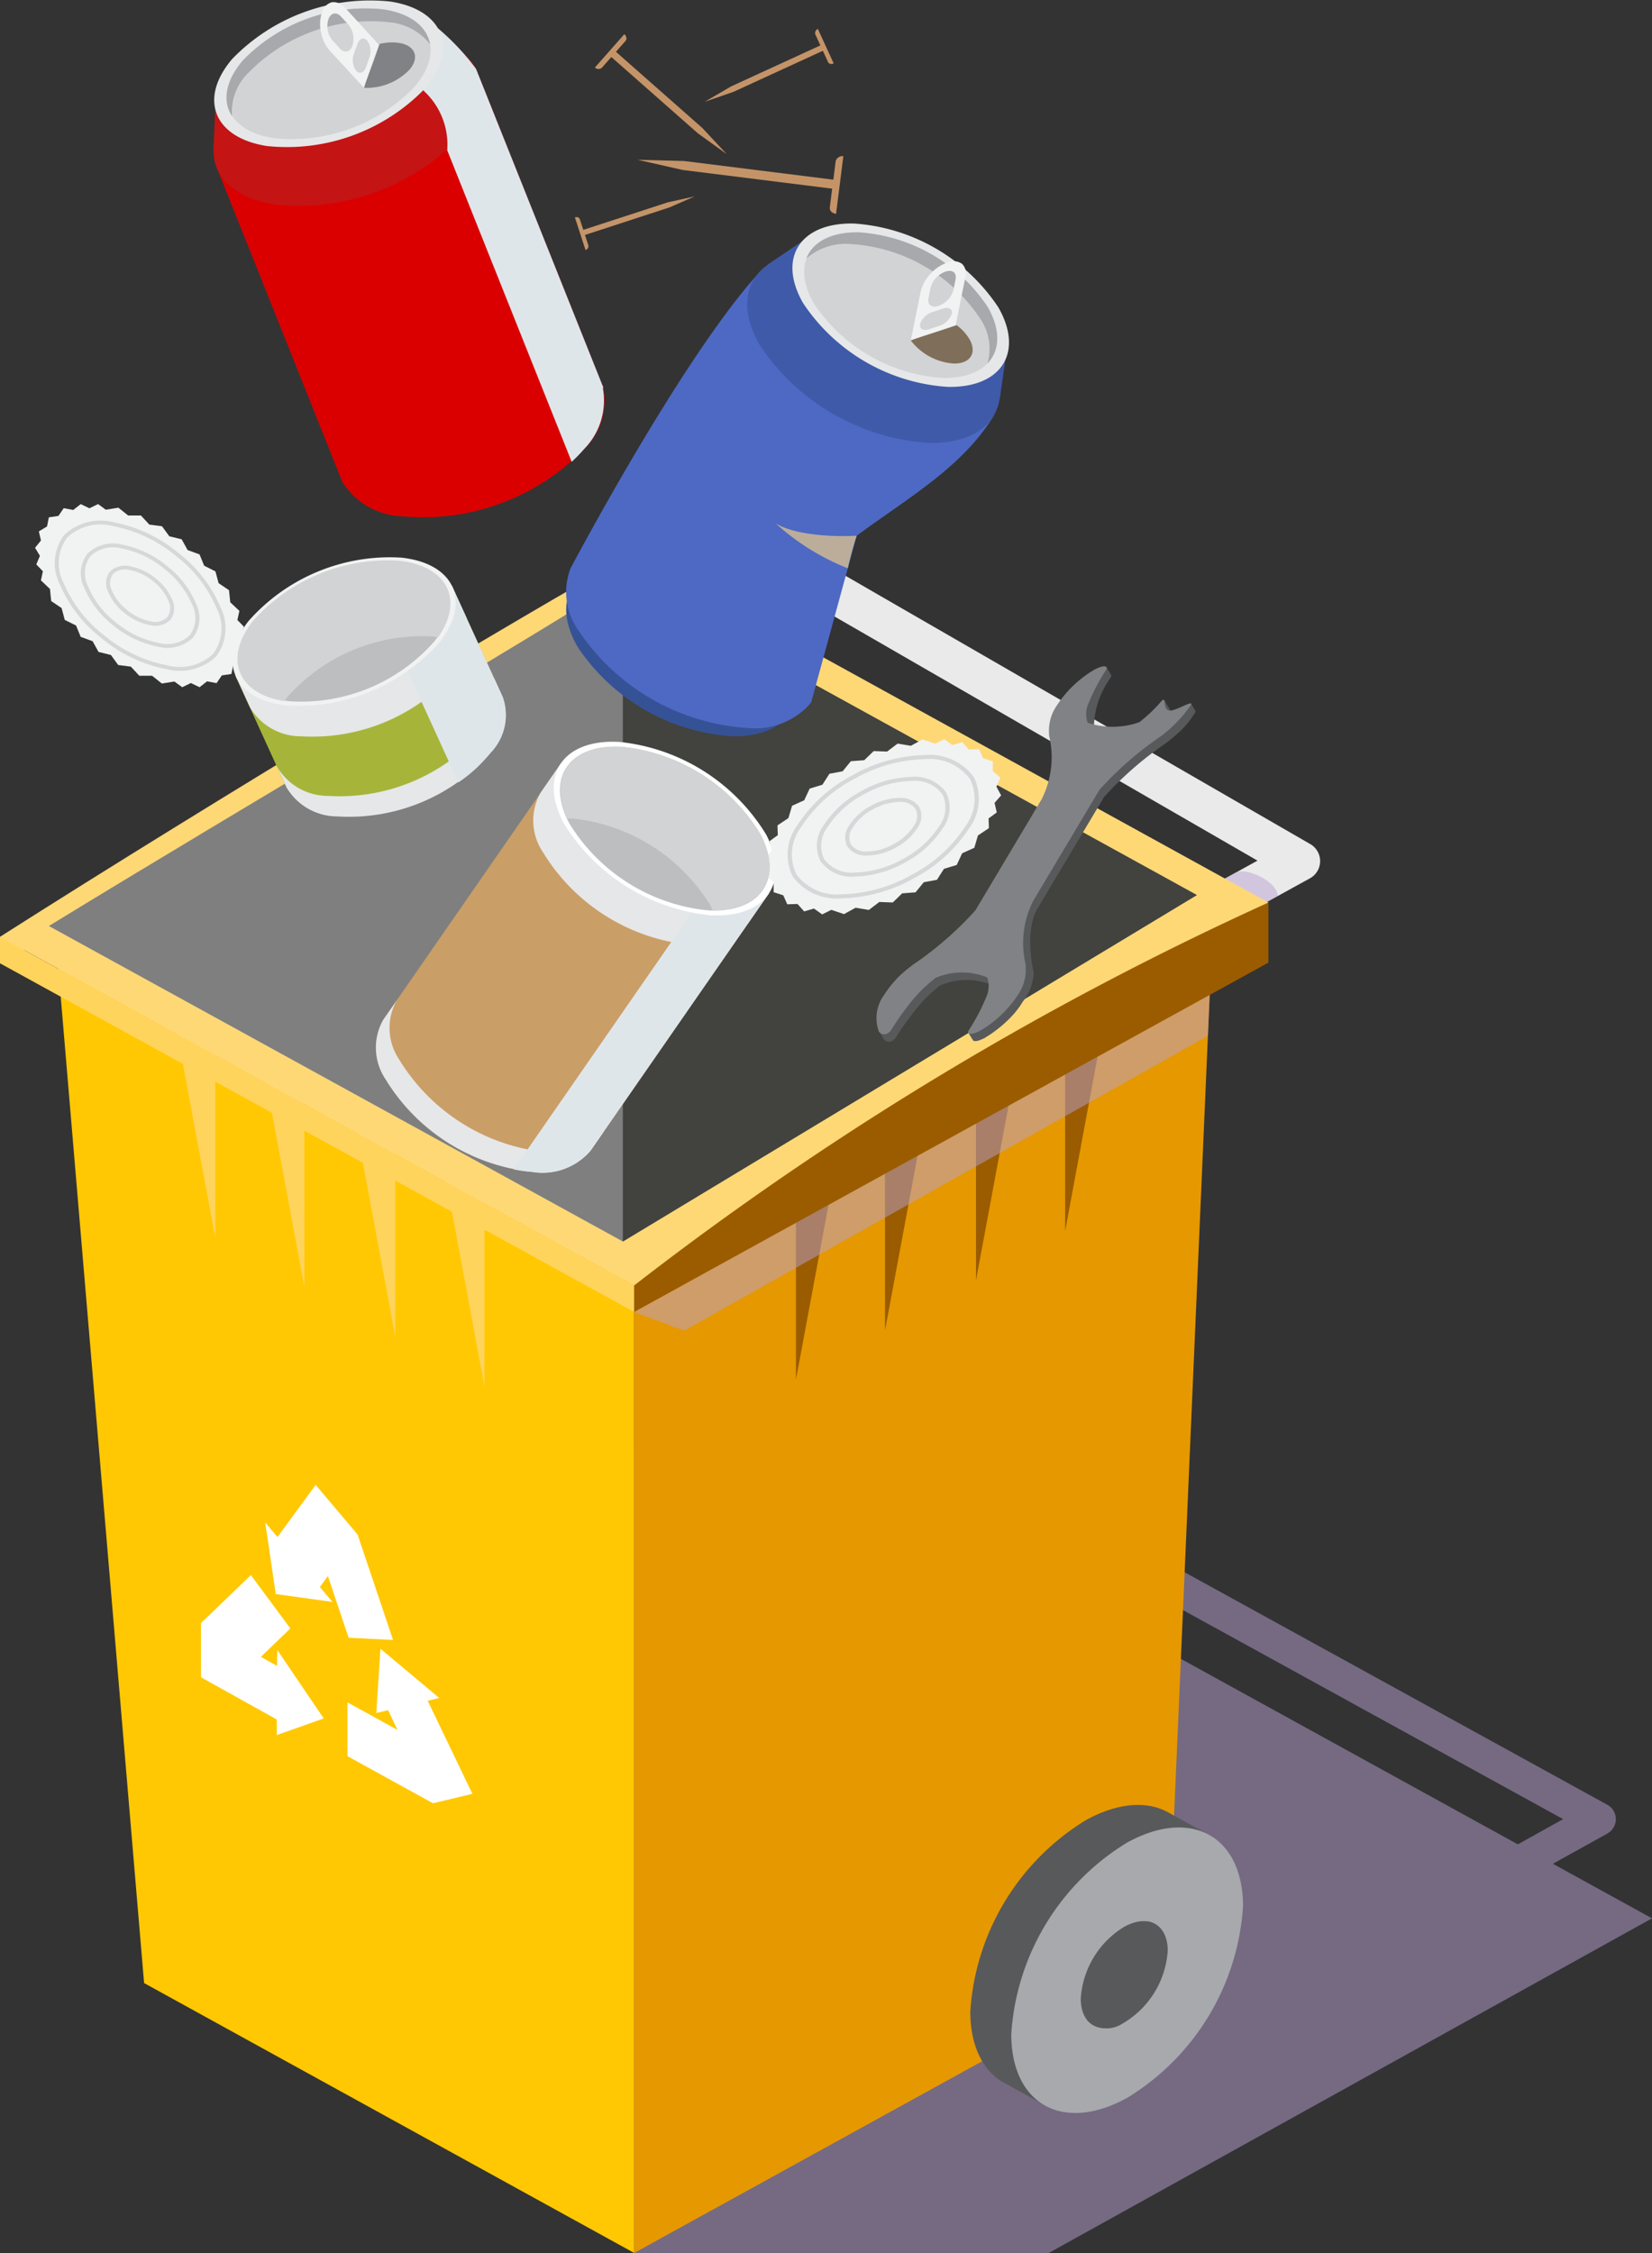 <svg xmlns="http://www.w3.org/2000/svg" width="90.607" height="123.551" viewBox="0 0 90.607 123.551">
  <rect x="0" y="0" width="90.607" height="123.551" fill="#333333" stroke="none"/>
  <g id="グループ_649" data-name="グループ 649" transform="translate(-2680.629 -813.349)">
    <g id="グループ_634" data-name="グループ 634">
      <path id="パス_722" data-name="パス 722" d="M2765.8,915.557l2.97-1.65a.9.9,0,0,0,0-1.595l-26-14.3a.989.989,0,0,0-1.319.337.9.9,0,0,0,.355,1.259l24.556,13.5-2.485,1.383-39.487-21.736v4.94l-8.979-4.94V936.9h22.737l33.088-18.352Z" fill="#b9a3d3" opacity="0.5" style="mix-blend-mode: multiply;isolation: isolate"/>
      <g id="グループ_629" data-name="グループ 629">
        <path id="パス_723" data-name="パス 723" d="M2745.356,865.257a1.162,1.162,0,0,1-1-.551,1.08,1.08,0,0,1,.424-1.509l4.819-2.652-28.138-16.239-5.974,3.306a1.192,1.192,0,0,1-1.581-.4,1.081,1.081,0,0,1,.421-1.509l6.57-3.632a1.2,1.2,0,0,1,1.176.009l30.4,17.546a1.077,1.077,0,0,1-.018,1.9l-6.516,3.586A1.165,1.165,0,0,1,2745.356,865.257Z" fill="#eaeaea"/>
      </g>
      <path id="パス_724" data-name="パス 724" d="M2750.709,862.479c-.031-.8-1.67-1.543-2.267-1.3l-.826.453,2.4,1.23Z" fill="#b9a3d3" opacity="0.5" style="mix-blend-mode: multiply;isolation: isolate"/>
      <path id="パス_725" data-name="パス 725" d="M2719.522,845.378a2.162,2.162,0,0,0-2.268-1.3l-.825.455,2.4,1.229Z" fill="#b9a3d3" opacity="0.5" style="mix-blend-mode: multiply;isolation: isolate"/>
      <path id="パス_726" data-name="パス 726" d="M2683.743,865.45l4.789,56.648,26.879,14.8,0-54.009Z" fill="#ffc803"/>
      <path id="パス_727" data-name="パス 727" d="M2747.083,865.45l-2.4,55.325L2715.411,936.9l0-54.009Z" fill="#e69800"/>
      <g id="グループ_630" data-name="グループ 630">
        <path id="パス_728" data-name="パス 728" d="M2747.037,914.022l-2.306-1.268h0c-1.149-.654-2.754-.574-4.527.4a13.289,13.289,0,0,0-6.357,10.5c0,2.006.771,3.393,2,3.991v0l2.12,1.169.616-1.005a7.081,7.081,0,0,0,1.62-.661,13.291,13.291,0,0,0,6.353-10.5,6.312,6.312,0,0,0-.183-1.558Z" fill="#58595b"/>
        <path id="パス_729" data-name="パス 729" d="M2742.449,914.393a13.294,13.294,0,0,0-6.355,10.5c0,3.868,2.847,5.435,6.355,3.5a13.293,13.293,0,0,0,6.356-10.5C2748.8,914.027,2745.958,912.46,2742.449,914.393Z" fill="#a7a9ac"/>
        <path id="パス_730" data-name="パス 730" d="M2742.289,919.012c1.315-.724,2.385-.138,2.385,1.314a4.988,4.988,0,0,1-2.385,3.936c-1.319.723-2.384.137-2.384-1.314A4.977,4.977,0,0,1,2742.289,919.012Z" fill="#58595b"/>
        <path id="パス_731" data-name="パス 731" d="M2743.528,918.707a1.84,1.84,0,0,1,.35,1.178,4.988,4.988,0,0,1-2.381,3.936,2.087,2.087,0,0,1-1.256.3,1.525,1.525,0,0,0,2.034.136,4.989,4.989,0,0,0,2.382-3.937C2744.657,919.376,2744.207,918.8,2743.528,918.707Z" fill="#58595b" style="mix-blend-mode: multiply;isolation: isolate"/>
      </g>
      <g id="グループ_631" data-name="グループ 631">
        <path id="パス_732" data-name="パス 732" d="M2724.283,878.022v10.994l2.28-12.244Z" fill="#9b5c00"/>
        <path id="パス_733" data-name="パス 733" d="M2729.168,875.322v10.992l2.281-12.243Z" fill="#9b5c00"/>
        <path id="パス_734" data-name="パス 734" d="M2734.159,872.572v10.992l2.28-12.244Z" fill="#9b5c00"/>
        <path id="パス_735" data-name="パス 735" d="M2739.047,869.87v10.994l2.277-12.243Z" fill="#9b5c00"/>
      </g>
      <g id="グループ_632" data-name="グループ 632">
        <path id="パス_736" data-name="パス 736" d="M2707.2,878.391v10.994l-2.28-12.245Z" fill="#ffd45c"/>
        <path id="パス_737" data-name="パス 737" d="M2702.312,875.69v10.993l-2.277-12.242Z" fill="#ffd45c"/>
        <path id="パス_738" data-name="パス 738" d="M2697.323,872.937v10.994l-2.28-12.244Z" fill="#ffd45c"/>
        <path id="パス_739" data-name="パス 739" d="M2692.437,870.238v10.994l-2.28-12.244Z" fill="#ffd45c"/>
      </g>
      <path id="パス_740" data-name="パス 740" d="M2750.2,862.843l-34.786-19.156c-5.876,3.231-23.01,13.534-34.782,21.034v1.454l1.322-.728,33.46,18.394Z" fill="#ffd876"/>
      <path id="パス_741" data-name="パス 741" d="M2746.273,862.43l-31.484-17.337c-4.8,3.141-20.379,12.242-31.48,19.037l31.48,17.3Z" fill="#7f7f7f"/>
      <path id="パス_742" data-name="パス 742" d="M2680.629,864.721v1.454l34.782,19.12v-1.455Z" fill="#ffd45c"/>
      <path id="パス_743" data-name="パス 743" d="M2715.411,885.3l2.747,1.02,28.724-16.172.1-2.388Z" fill="#b9a3d3" opacity="0.5" style="mix-blend-mode: multiply;isolation: isolate"/>
      <path id="パス_744" data-name="パス 744" d="M2715.411,883.841v1.454l34.786-19.158v-3.294A174.547,174.547,0,0,0,2715.411,883.841Z" fill="#9b5c00"/>
      <g id="グループ_633" data-name="グループ 633">
        <path id="パス_745" data-name="パス 745" d="M2704.086,906.615l.633-.152-3.224-2.7-.227,3.526.645-.156.519,1.084-2.747-1.513v2.95l4.672,2.573.021.011,2.16-.518Z" fill="#fff"/>
        <path id="パス_746" data-name="パス 746" d="M2698.613,899.781l1.138,3.381,2.435.12-1.933-5.748.006-.008-.018-.019V897.5h0l-2.3-2.722-2.093,2.86-.672-.8.576,3.926,3.112.432-.692-.814Z" fill="#fff"/>
        <path id="パス_747" data-name="パス 747" d="M2695.827,904.708l-.89-.5,1.617-1.558-2.167-2.926-2.734,2.632v2.973l4.157,2.316,0,.853,2.574-.913-2.547-3.753Z" fill="#fff"/>
      </g>
      <path id="パス_748" data-name="パス 748" d="M2714.789,845.093v36.342l31.484-19Z" fill="#42423e"/>
    </g>
    <g id="グループ_647" data-name="グループ 647">
      <g id="グループ_637" data-name="グループ 637">
        <path id="パス_749" data-name="パス 749" d="M2724.322,851.514l.006,0,.286-1.97h0a2.877,2.877,0,0,0-.358-2.618,9.422,9.422,0,0,0-7.235-4.193,3.228,3.228,0,0,0-2.6.906l0,0-1.7,1.15.008,0c-1.178.8-1.422,2.292-.421,4.033a11.036,11.036,0,0,0,8.459,4.9C2722.84,853.769,2724.118,852.877,2724.322,851.514Z" fill="#365296"/>
        <path id="パス_750" data-name="パス 750" d="M2725.121,851.86v0l2.494-9.131c2.741-2.033,5.852-3.78,7.546-6.633l-13.087-7.584c-4.24,4.8-10.155,16.009-10.155,16.009a3.627,3.627,0,0,0,.424,3.382,12.08,12.08,0,0,0,9.263,5.367,4.068,4.068,0,0,0,3.34-1.2Z" fill="#4d69c4"/>
        <g id="グループ_636" data-name="グループ 636">
          <g id="グループ_635" data-name="グループ 635">
            <path id="パス_751" data-name="パス 751" d="M2735.457,835.217l.006,0,.314-2.155-11.168-6.473-1.86,1.26.008.005c-1.289.878-1.556,2.51-.461,4.417a12.084,12.084,0,0,0,9.264,5.367C2733.834,837.689,2735.232,836.711,2735.457,835.217Z" fill="#3f5aa8"/>
            <path id="パス_752" data-name="パス 752" d="M2735.383,830.2a10.329,10.329,0,0,0-7.925-4.593c-2.952-.06-4.2,1.895-2.781,4.366a10.328,10.328,0,0,0,7.926,4.592C2735.56,834.626,2736.8,832.668,2735.383,830.2Z" fill="#e6e7e8"/>
            <path id="パス_753" data-name="パス 753" d="M2734.8,830.184a9.2,9.2,0,0,0-7.061-4.092c-2.635-.056-3.744,1.686-2.477,3.89a9.2,9.2,0,0,0,7.061,4.091C2734.96,834.131,2736.067,832.389,2734.8,830.184Z" fill="#d1d3d4"/>
            <path id="パス_754" data-name="パス 754" d="M2727.331,826.734a9.2,9.2,0,0,1,7.061,4.092,2.9,2.9,0,0,1,.394,2.453c.686-.709.745-1.823.015-3.095a9.2,9.2,0,0,0-7.061-4.092c-1.518-.031-2.541.525-2.884,1.432A3.286,3.286,0,0,1,2727.331,826.734Z" fill="#a7a9ac"/>
          </g>
        </g>
        <path id="パス_755" data-name="パス 755" d="M2733.794,831.937a2.624,2.624,0,0,0-.7-.757c-1.545.532-2.047.643-2.508.842a3.246,3.246,0,0,0,2.348,1.263C2733.85,833.3,2734.234,832.7,2733.794,831.937Z" fill="#7f6e59"/>
        <path id="パス_756" data-name="パス 756" d="M2731.121,829.351l-.536,2.65,2.459-.814.531-2.634a.729.729,0,0,0-.186-.739.828.828,0,0,0-.795-.071l-.024.009a2.286,2.286,0,0,0-.926.632A2.112,2.112,0,0,0,2731.121,829.351Zm1.8-.1a1.314,1.314,0,0,1-.815.872c-.377.124-.624-.064-.552-.42l.118-.589a1.31,1.31,0,0,1,.815-.871c.377-.125.625.063.553.419Zm-1.829,1.875a1.07,1.07,0,0,1,.683-.666l.563-.186c.326-.107.548.018.494.276a1.063,1.063,0,0,1-.683.668l-.563.184C2731.266,831.51,2731.045,831.388,2731.1,831.127Z" fill="#f1f2f2"/>
        <path id="パス_757" data-name="パス 757" d="M2727.616,842.727c-1.027.061-3.3.023-4.446-.677a12.969,12.969,0,0,0,3.959,2.463S2727.335,843.555,2727.616,842.727Z" fill="#bcad9b" style="mix-blend-mode: multiply;isolation: isolate"/>
      </g>
      <g id="グループ_638" data-name="グループ 638">
        <path id="パス_758" data-name="パス 758" d="M2745.21,852.822a.218.218,0,0,1-.045-.005c-.181-.032-.268-.2-.333-.357a.423.423,0,0,0,.1.022l-.451-.734a.8.8,0,0,0,.086.5.308.308,0,0,0-.026.025,8.562,8.562,0,0,1-1.165,1.1,4.392,4.392,0,0,1-2.836.03.7.7,0,0,1-.075-.332l.164.061a4.726,4.726,0,0,1,.855-2.531c.051-.081.083-.129.083-.129a.161.161,0,0,0,.006-.1l0-.011a.061.061,0,0,0-.012-.019l-.24-.392c-.138.176-.261.35-.371.519l-.023.011a6.2,6.2,0,0,0-2.094,2,2.408,2.408,0,0,0-.394,1.6l-.016-.009s.008.027.018.076c.007.022.009.046.016.067a5.093,5.093,0,0,1-.437,3.388l-3.632,6.089a18.894,18.894,0,0,1-3.26,2.865c-.063.042-.123.085-.183.128a.474.474,0,0,0-.083.067,5.755,5.755,0,0,0-1.483,1.579,2.533,2.533,0,0,0-.415,1.465c-.04.043-.079.085-.119.126l.245.4a.423.423,0,0,0,.149.131l.025.01c.018.007.036.012.054.017a.4.4,0,0,0,.047,0,.242.242,0,0,0,.038,0,.319.319,0,0,0,.09-.017h0a.407.407,0,0,0,.116-.058l0,0a.191.191,0,0,0,.023-.02.642.642,0,0,0,.121-.122l.091-.147a15.4,15.4,0,0,1,1.423-1.888,9.656,9.656,0,0,1,.853-.784c.024-.016.047-.036.071-.05a3.675,3.675,0,0,1,2.835-.033,1.418,1.418,0,0,1-.028,1.03,7.923,7.923,0,0,1-.52,1.1l-.731.508.247.4,0,0a.056.056,0,0,0,.023.02l0,0a.123.123,0,0,0,.056.019l.026.005h.025a.61.61,0,0,0,.207-.041l.03-.012.05-.017c.068-.028.143-.059.224-.1.052-.032.1-.068.154-.1.027-.017.054-.032.083-.051l.084-.056.005,0,.185-.133a6.958,6.958,0,0,0,.951-.829v0a4.752,4.752,0,0,0,.63-.826,2.758,2.758,0,0,0,.6-1.584s-.559-2.238.214-3.536l3.633-6.088a18.774,18.774,0,0,1,3.26-2.868c.061-.041.121-.084.182-.127a.618.618,0,0,0,.083-.066,7.061,7.061,0,0,0,.553-.47l0,.005a4.848,4.848,0,0,0,.625-.678c.013-.015.022-.03.034-.045.072-.1.133-.188.176-.259.03-.045.066-.088.093-.134s.032-.066.026-.076l-.266-.434Z" fill="#58595b"/>
        <path id="パス_759" data-name="パス 759" d="M2744.285,851.852a8.288,8.288,0,0,1-1.165,1.1,4.388,4.388,0,0,1-2.836.032,1.409,1.409,0,0,1,.029-1.028,11.163,11.163,0,0,1,1-1.9c.085-.221-.2-.224-.645.008a6.221,6.221,0,0,0-2.093,2,2.407,2.407,0,0,0-.4,1.6l-.015-.008s.008.027.018.076c.006.022.009.045.016.067a5.1,5.1,0,0,1-.438,3.387l-3.632,6.089a18.857,18.857,0,0,1-3.259,2.866c-.063.042-.123.085-.184.127a.619.619,0,0,0-.083.067,5.77,5.77,0,0,0-1.482,1.58,2.142,2.142,0,0,0-.289,1.991c.184.26.484.195.67-.058a15.889,15.889,0,0,1,1.274-1.769,8.261,8.261,0,0,1,1.164-1.1,3.667,3.667,0,0,1,2.836-.031,1.418,1.418,0,0,1-.028,1.028,11.284,11.284,0,0,1-1,1.905c-.083.219.2.221.644-.008a6.189,6.189,0,0,0,2.093-2,2.439,2.439,0,0,0,.4-1.6s-.013-.112-.019-.136a5.071,5.071,0,0,1,.437-3.385l3.632-6.089a18.711,18.711,0,0,1,3.261-2.866c.06-.042.121-.085.181-.129a7.538,7.538,0,0,0,1.567-1.646c.213-.357-.865.363-1.2.291C2744.352,852.227,2744.661,851.407,2744.285,851.852Z" fill="#808285"/>
      </g>
      <g id="グループ_639" data-name="グループ 639">
        <path id="パス_760" data-name="パス 760" d="M2713.663,834.456l0,0-6.886-17.236-14.307,5.2,6.986,17.485.031-.011a3.992,3.992,0,0,0,3.059,1.756,12.305,12.305,0,0,0,10.129-3.684,3.67,3.67,0,0,0,1.057-3.251l.031-.012Z" fill="#da0000"/>
        <path id="パス_761" data-name="パス 761" d="M2706.231,816.457l.006,0-1.592-1.559-12.21,4.44-.1,2.173.008,0c-.065,1.51,1.125,2.713,3.372,3.059a12.308,12.308,0,0,0,10.13-3.684C2707.28,819.2,2707.332,817.543,2706.231,816.457Z" fill="#c41414"/>
        <path id="パス_762" data-name="パス 762" d="M2703.845,818.308a4,4,0,0,1,1.312,3.281l6.826,17.085a8.05,8.05,0,0,0,.69-.708,3.8,3.8,0,0,0,1.018-3.347l.032-.012-.1-.247v0l-6.886-17.235a13.128,13.128,0,0,0-2.092-2.228Z" fill="#dfe6ea" style="mix-blend-mode: multiply;isolation: isolate"/>
        <path id="パス_763" data-name="パス 763" d="M2702.03,813.433a10.514,10.514,0,0,0-8.665,3.15c-1.864,2.185-1.01,4.323,1.907,4.774a10.521,10.521,0,0,0,8.664-3.153C2705.8,816.016,2704.948,813.879,2702.03,813.433Z" fill="#e6e7e8"/>
        <path id="パス_764" data-name="パス 764" d="M2701.662,813.863a9.372,9.372,0,0,0-7.72,2.807c-1.661,1.949-.9,3.854,1.7,4.254a9.368,9.368,0,0,0,7.719-2.809C2705.026,816.165,2704.265,814.262,2701.662,813.863Z" fill="#d1d3d4"/>
        <path id="パス_765" data-name="パス 765" d="M2694.223,817.372a9.366,9.366,0,0,1,7.719-2.807,3.2,3.2,0,0,1,2.272,1.209c-.163-.952-1.05-1.679-2.552-1.91a9.365,9.365,0,0,0-7.719,2.807c-.958,1.124-1.126,2.236-.585,3.05A2.95,2.95,0,0,1,2694.223,817.372Z" fill="#a7a9ac"/>
        <path id="パス_766" data-name="パス 766" d="M2702.5,815.7a2.812,2.812,0,0,0-1.053.059c-.51,1.493-.725,1.937-.843,2.406a3.263,3.263,0,0,0,2.484-.994C2703.662,816.494,2703.4,815.835,2702.5,815.7Z" fill="#808285"/>
        <path id="パス_767" data-name="パス 767" d="M2698.712,816.124l1.867,2.028.835-2.349-1.851-2.017a.816.816,0,0,0-.727-.314.769.769,0,0,0-.547.556l-.008.023a2.043,2.043,0,0,0-.043,1.085A2.1,2.1,0,0,0,2698.712,816.124Zm1.029-1.42a1.244,1.244,0,0,1,.22,1.148c-.129.362-.436.433-.686.16l-.415-.452a1.24,1.24,0,0,1-.221-1.148c.129-.36.436-.433.687-.16Zm.429,2.528a1,1,0,0,1-.132-.924l.192-.537c.11-.311.349-.4.531-.2a1,1,0,0,1,.132.923l-.191.538C2700.592,817.341,2700.353,817.43,2700.17,817.232Z" fill="#f1f2f2"/>
      </g>
      <g id="グループ_642" data-name="グループ 642">
        <g id="グループ_641" data-name="グループ 641">
          <path id="パス_768" data-name="パス 768" d="M2705.4,845.451l1.846,4.042.59,1.291.354.775h0a2.963,2.963,0,0,1-.683,3.032,10.341,10.341,0,0,1-8.39,3.487,3.237,3.237,0,0,1-2.8-1.591l-.352-.771-.59-1.292-1.846-4.042Z" fill="#a6b53a"/>
          <path id="パス_769" data-name="パス 769" d="M2705.435,845.518l.771,1.688h0a2.963,2.963,0,0,1-.682,3.033,10.339,10.339,0,0,1-8.392,3.487,3.236,3.236,0,0,1-2.793-1.59l-.77-1.687Z" fill="#e6e7e8"/>
          <path id="パス_770" data-name="パス 770" d="M2698.625,856.995a10.344,10.344,0,0,0,8.392-3.487,2.962,2.962,0,0,0,.682-3.033h0l.514,1.126h0a2.964,2.964,0,0,1-.682,3.034,10.339,10.339,0,0,1-8.392,3.486,3.238,3.238,0,0,1-2.793-1.59l-.514-1.126A3.234,3.234,0,0,0,2698.625,856.995Z" fill="#e6e7e8"/>
          <path id="パス_771" data-name="パス 771" d="M2690.194,850.723l-.687.11-.537-.427h-.7l-.465-.5-.693-.088-.4-.55-.678-.167-.326-.589-.654-.238-.253-.622-.621-.309-.172-.647-.571-.385-.068-.664-.495-.471.107-.5-.362-.375.2-.47-.268-.441.324-.4-.116-.5.449-.271.1-.5.527-.078.289-.425.521.1.411-.322.477.229.475-.231.424.309.69-.111.537.429h.7l.463.5.693.089.4.55.677.165.327.591.654.238.254.62.618.311.174.646.57.386.07.664.5.47-.11.5.363.374-.2.471.268.44-.322.405.113.5-.449.27-.1.5-.526.077-.289.426-.522-.1-.411.323-.476-.23-.474.23Z" fill="#f1f2f2"/>
          <g id="グループ_640" data-name="グループ 640">
            <path id="パス_772" data-name="パス 772" d="M2692.49,849.34a2.569,2.569,0,0,0,.228-2.7,7.369,7.369,0,0,0-2.331-2.989,7.874,7.874,0,0,0-3.5-1.656,2.891,2.891,0,0,0-2.743.7,2.566,2.566,0,0,0-.231,2.7,7.414,7.414,0,0,0,2.331,2.99,7.854,7.854,0,0,0,3.5,1.655A2.892,2.892,0,0,0,2692.49,849.34Zm-.171-.135a2.675,2.675,0,0,1-2.537.626,7.668,7.668,0,0,1-3.4-1.609,7.2,7.2,0,0,1-2.264-2.9,2.373,2.373,0,0,1,.194-2.494,2.666,2.666,0,0,1,2.536-.625,7.653,7.653,0,0,1,3.4,1.609,7.2,7.2,0,0,1,2.266,2.9A2.377,2.377,0,0,1,2692.319,849.205Z" fill="#d6d7d8"/>
            <path id="パス_773" data-name="パス 773" d="M2691.208,848.32a1.793,1.793,0,0,0,.165-1.887,5.125,5.125,0,0,0-1.612-2.067,5.452,5.452,0,0,0-2.421-1.146,2.015,2.015,0,0,0-1.916.491,1.789,1.789,0,0,0-.165,1.888,5.117,5.117,0,0,0,1.612,2.068,5.46,5.46,0,0,0,2.419,1.144A2.018,2.018,0,0,0,2691.208,848.32Zm-.17-.134a1.8,1.8,0,0,1-1.711.418,5.224,5.224,0,0,1-2.315-1.1,4.89,4.89,0,0,1-1.546-1.98,1.6,1.6,0,0,1,.125-1.68,1.806,1.806,0,0,1,1.711-.418,5.216,5.216,0,0,1,2.318,1.1,4.9,4.9,0,0,1,1.545,1.98A1.6,1.6,0,0,1,2691.038,848.186Z" fill="#d6d7d8"/>
            <path id="パス_774" data-name="パス 774" d="M2689.974,847.337a1.053,1.053,0,0,0,.1-1.1,2.908,2.908,0,0,0-.918-1.177,3.1,3.1,0,0,0-1.379-.653,1.181,1.181,0,0,0-1.12.292,1.049,1.049,0,0,0-.1,1.1,2.916,2.916,0,0,0,.919,1.178,3.1,3.1,0,0,0,1.379.652A1.18,1.18,0,0,0,2689.974,847.337Zm-.169-.135a.965.965,0,0,1-.914.219,2.855,2.855,0,0,1-1.275-.606,2.7,2.7,0,0,1-.853-1.089.862.862,0,0,1,.063-.9.965.965,0,0,1,.912-.219,2.872,2.872,0,0,1,1.277.606,2.674,2.674,0,0,1,.852,1.089A.859.859,0,0,1,2689.8,847.2Z" fill="#d6d7d8"/>
          </g>
          <path id="パス_775" data-name="パス 775" d="M2701.563,847.047l4.206,9.21a7.924,7.924,0,0,0,1.762-1.622,3.025,3.025,0,0,0,.663-3.076l-2.79-6.108Z" fill="#dfe6ea" style="mix-blend-mode: multiply;isolation: isolate"/>
          <path id="パス_776" data-name="パス 776" d="M2694.252,847.416a10.338,10.338,0,0,1,8.389-3.487c2.9.314,3.846,2.382,2.112,4.621a10.34,10.34,0,0,1-8.391,3.487C2693.463,851.724,2692.517,849.656,2694.252,847.416Z" fill="#f1f2f2"/>
          <path id="パス_777" data-name="パス 777" d="M2694.547,847.449a9.75,9.75,0,0,1,7.919-3.291c2.735.295,3.627,2.248,1.991,4.36a9.754,9.754,0,0,1-7.919,3.291C2693.8,851.513,2692.91,849.561,2694.547,847.449Z" fill="#bcbec0"/>
        </g>
        <path id="パス_778" data-name="パス 778" d="M2696.241,851.8c.051-.071.081-.138.138-.211a9.874,9.874,0,0,1,8.022-3.334c.093.011.168.035.251.05,1.44-2.056.528-3.917-2.15-4.207a9.882,9.882,0,0,0-8.022,3.334C2692.874,849.5,2693.684,851.405,2696.241,851.8Z" fill="#d1d3d4"/>
      </g>
      <g id="グループ_646" data-name="グループ 646">
        <g id="グループ_645" data-name="グループ 645">
          <path id="パス_779" data-name="パス 779" d="M2713.023,876.445l9.8-14.135-11.373-7.174-9.8,14.135h0a3.1,3.1,0,0,0,.128,3.264,10.689,10.689,0,0,0,8.043,5.074A3.468,3.468,0,0,0,2713.023,876.445Z" fill="#ca9e67"/>
          <g id="グループ_644" data-name="グループ 644">
            <path id="パス_780" data-name="パス 780" d="M2710.571,876.53a10.7,10.7,0,0,1-8.045-5.073,3.1,3.1,0,0,1-.128-3.264h0l-.748,1.079h0a3.1,3.1,0,0,0,.128,3.264,10.694,10.694,0,0,0,8.044,5.075,3.469,3.469,0,0,0,3.2-1.166l.748-1.08A3.464,3.464,0,0,1,2710.571,876.53Z" fill="#e6e7e8"/>
            <path id="パス_781" data-name="パス 781" d="M2711.4,855.2l-1.122,1.619h0a3.1,3.1,0,0,0,.129,3.264,10.693,10.693,0,0,0,8.044,5.075,3.468,3.468,0,0,0,3.2-1.166l1.121-1.617Z" fill="#e6e7e8"/>
            <path id="パス_782" data-name="パス 782" d="M2720.379,860.777l-11.576,16.7a7.719,7.719,0,0,0,1.015.14,3.464,3.464,0,0,0,3.2-1.165l9.8-14.134Z" fill="#dfe6ea" style="mix-blend-mode: multiply;isolation: isolate"/>
            <path id="パス_783" data-name="パス 783" d="M2722.646,859.108a10.7,10.7,0,0,0-8.041-5.072c-3.07-.178-4.445,1.8-3.072,4.429a10.692,10.692,0,0,0,8.043,5.073C2722.643,863.716,2724.019,861.733,2722.646,859.108Z" fill="#fff"/>
            <path id="パス_784" data-name="パス 784" d="M2726.226,863.244l.692.234.638-.35.726.122.576-.438.736.028.515-.5.734-.056.453-.554.722-.134.383-.6.7-.213.3-.642.666-.3.2-.677.6-.4-.017-.535.448-.327-.121-.523.361-.412-.258-.474.215-.5-.414-.358,0-.535-.533-.173-.217-.491-.561.017-.365-.4-.539.153-.449-.321-.5.247-.694-.234-.639.35-.724-.121-.577.437-.736-.027-.516.5-.735.055-.452.555-.724.134-.383.6-.7.214-.3.641-.666.3-.2.676-.6.4.018.536-.448.324.119.523-.361.412.258.475-.213.5.415.359,0,.535.53.171.219.492.562-.017.365.407.537-.156.449.321Z" fill="#f1f2f2"/>
            <g id="グループ_643" data-name="グループ 643">
              <path id="パス_785" data-name="パス 785" d="M2726.824,862.61a8.408,8.408,0,0,0,3.947-1.109,7.986,7.986,0,0,0,2.99-2.7,2.7,2.7,0,0,0,.275-2.842,3,3,0,0,0-2.712-1.2,8.419,8.419,0,0,0-3.95,1.111,7.987,7.987,0,0,0-2.988,2.7,2.709,2.709,0,0,0-.279,2.842A3,3,0,0,0,2726.824,862.61Zm-2.239-3.929a7.743,7.743,0,0,1,2.9-2.618,8.19,8.19,0,0,1,3.832-1.082,2.778,2.778,0,0,1,2.514,1.088,2.5,2.5,0,0,1-.275,2.622,7.766,7.766,0,0,1-2.9,2.618,8.174,8.174,0,0,1-3.832,1.08,2.778,2.778,0,0,1-2.514-1.088A2.5,2.5,0,0,1,2724.585,858.681Z" fill="#d6d7d8"/>
              <path id="パス_786" data-name="パス 786" d="M2727.528,861.417a5.828,5.828,0,0,0,2.73-.768,5.535,5.535,0,0,0,2.067-1.865,1.89,1.89,0,0,0,.188-1.989,2.1,2.1,0,0,0-1.894-.841,5.828,5.828,0,0,0-2.731.769,5.537,5.537,0,0,0-2.067,1.866,1.888,1.888,0,0,0-.189,1.986A2.094,2.094,0,0,0,2727.528,861.417Zm-1.506-2.718a5.313,5.313,0,0,1,1.982-1.785,5.553,5.553,0,0,1,2.614-.738,1.877,1.877,0,0,1,1.7.731,1.7,1.7,0,0,1-.19,1.766,5.3,5.3,0,0,1-1.983,1.785,5.617,5.617,0,0,1-2.612.739,1.878,1.878,0,0,1-1.7-.731A1.694,1.694,0,0,1,2726.022,858.7Z" fill="#d6d7d8"/>
              <path id="パス_787" data-name="パス 787" d="M2728.207,860.265a3.312,3.312,0,0,0,1.555-.437,3.106,3.106,0,0,0,1.177-1.064,1.1,1.1,0,0,0,.106-1.163,1.221,1.221,0,0,0-1.1-.495,3.336,3.336,0,0,0-1.557.438,3.122,3.122,0,0,0-1.176,1.062,1.1,1.1,0,0,0-.106,1.163A1.22,1.22,0,0,0,2728.207,860.265Zm-.8-1.547a2.9,2.9,0,0,1,1.092-.984,3.082,3.082,0,0,1,1.441-.407,1,1,0,0,1,.905.386.9.9,0,0,1-.106.941,2.918,2.918,0,0,1-1.091.983,3.112,3.112,0,0,1-1.44.408,1,1,0,0,1-.907-.386A.9.9,0,0,1,2727.407,858.718Z" fill="#d6d7d8"/>
            </g>
            <path id="パス_788" data-name="パス 788" d="M2722.334,859.092a10.086,10.086,0,0,0-7.59-4.788c-2.9-.169-4.194,1.7-2.9,4.179a10.083,10.083,0,0,0,7.59,4.788C2722.331,863.439,2723.63,861.568,2722.334,859.092Z" fill="#bcbec0"/>
          </g>
        </g>
        <path id="パス_789" data-name="パス 789" d="M2711.749,858.244c.093,0,.172-.013.269-.007a10.086,10.086,0,0,1,7.59,4.788c.043.082.061.158.1.238,2.695.033,3.881-1.778,2.629-4.171a10.086,10.086,0,0,0-7.59-4.788C2711.944,854.141,2710.662,855.892,2711.749,858.244Z" fill="#d1d3d4"/>
      </g>
    </g>
    <g id="グループ_648" data-name="グループ 648">
      <path id="パス_790" data-name="パス 790" d="M2720.486,821.8l-1.334-1.43-4.741-4.18.521-.591c.157-.184-.06-.376-.06-.376l-1.615,1.831h0a.292.292,0,0,0,.381.013l.521-.591,4.741,4.18Z" fill="#c49468"/>
      <path id="パス_791" data-name="パス 791" d="M2715.6,822.111l2.488.561,8.182,1.023-.128,1.02c-.034.314.342.361.342.361l.4-3.161h0a.381.381,0,0,0-.42.267l-.128,1.02-8.182-1.023Z" fill="#c49468"/>
      <path id="パス_792" data-name="パス 792" d="M2718.73,824.119l-1.473.325-4.636,1.51-.188-.578c-.061-.176-.274-.107-.274-.107l.584,1.791h0a.225.225,0,0,0,.158-.248l-.189-.578,4.636-1.511Z" fill="#c49468"/>
      <path id="パス_793" data-name="パス 793" d="M2719.283,818.93l1.577-.545,4.9-2.251.28.611c.09.187.315.084.315.084l-.869-1.894h0a.249.249,0,0,0-.142.293l.28.611-4.9,2.25Z" fill="#c49468"/>
    </g>
  </g>
</svg>
